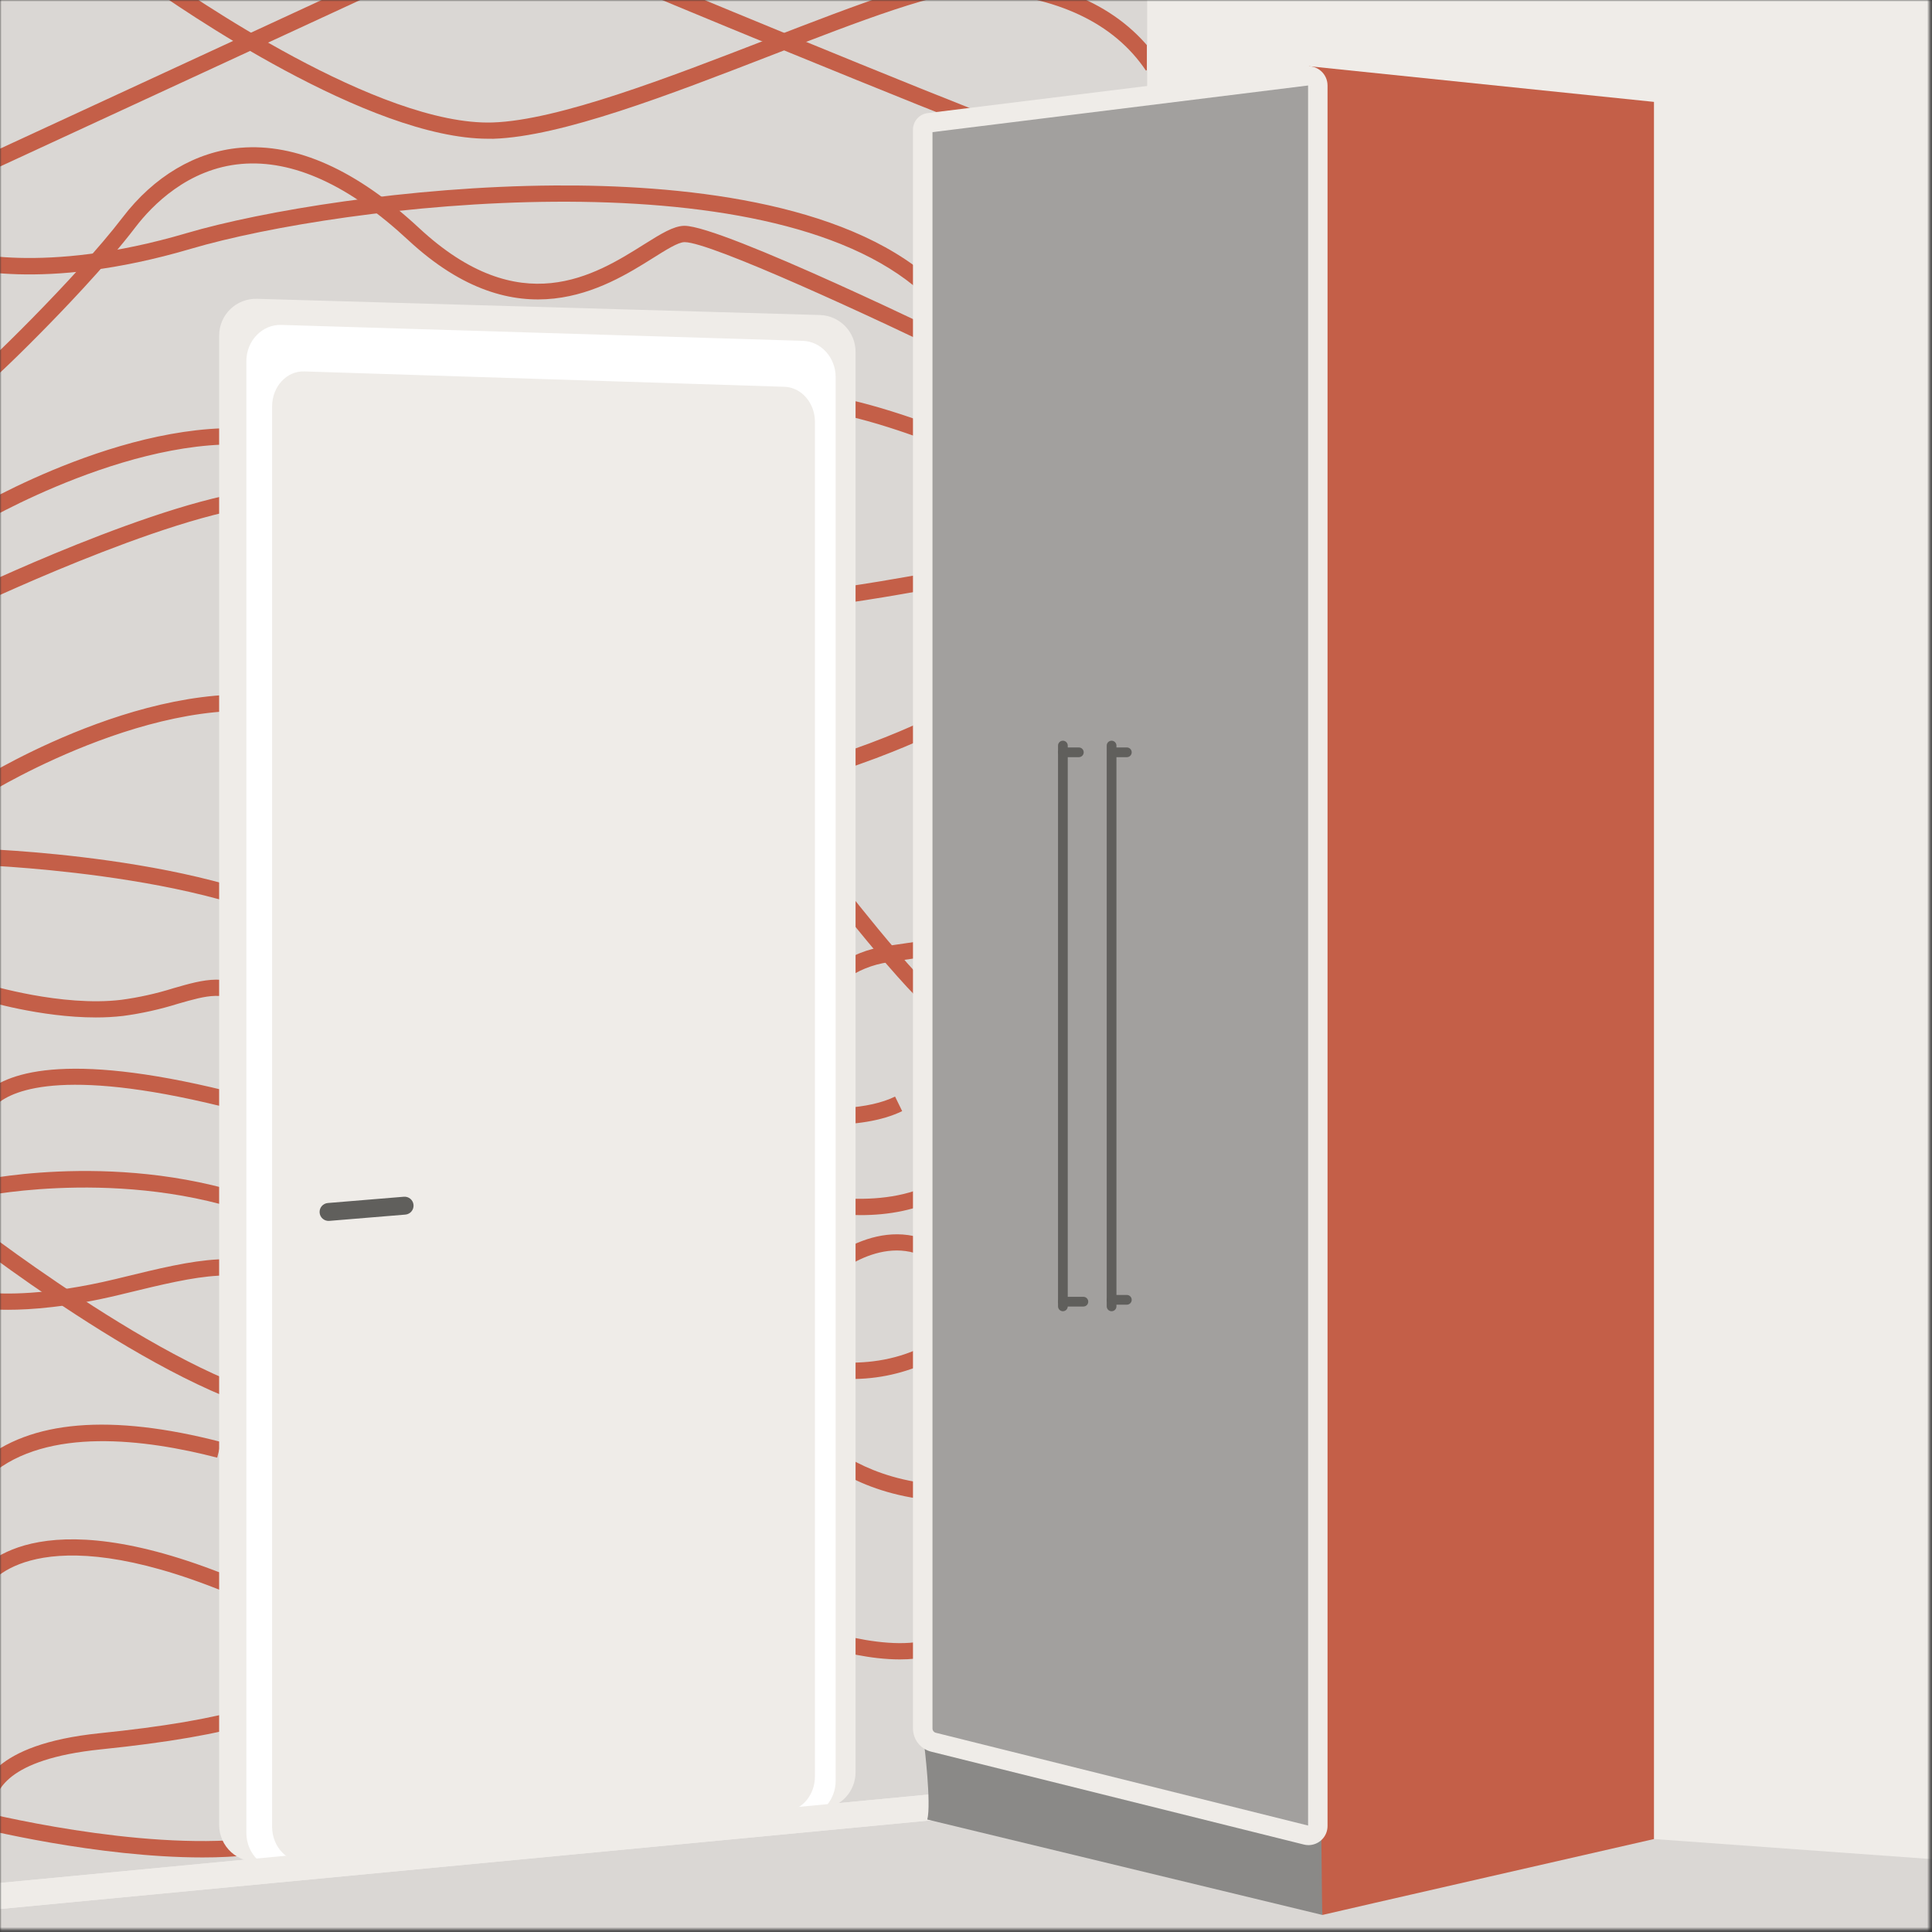 <?xml version="1.0" encoding="UTF-8"?> <svg xmlns="http://www.w3.org/2000/svg" width="596" height="596" viewBox="0 0 596 596" fill="none"><rect x="0" y="0" width="596" height="596" fill="#333333" stroke="none"/> <mask id="mask0_105_197" style="mask-type:luminance" maskUnits="userSpaceOnUse" x="0" y="0" width="596" height="596"> <path d="M595.28 0H0V595.28H595.28V0Z" fill="white"></path> </mask> <g mask="url(#mask0_105_197)"> <path d="M353.809 -23.039H-11.301V599.941H353.809V-23.039Z" fill="#DAD7D4"></path> <path d="M132.421 -15.35L-20.01 55.115L-17.912 59.654L134.519 -10.811L132.421 -15.35Z" fill="#C45F48"></path> <path d="M150.59 42.801C113.77 42.801 55.66 2.681 44.24 -5.469L44 -5.659L46.8 -9.799C46.8 -9.799 46.96 -9.699 47.17 -9.539C58.5 -1.439 117 38.901 152 37.781C172.18 37.121 206.25 23.931 236.31 12.301C265.04 1.181 289.87 -8.429 302.11 -7.699C328.19 -5.999 346.88 2.911 357.67 19.001L353.52 21.791C343.64 7.091 326.25 -1.129 301.82 -2.649C290.68 -3.359 265.15 6.511 238.13 17.001C206.22 29.361 173.21 42.131 152.19 42.811C151.66 42.791 151.13 42.801 150.59 42.801Z" fill="#C45F48"></path> <path d="M309.549 42.65C289.999 35.52 193.659 -4.15 191.209 -5.55L192.449 -7.72L193.619 -9.93C196.199 -8.64 290.109 30.24 311.259 38L309.549 42.65Z" fill="#C45F48"></path> <path d="M284.23 90.141C236.44 47.331 105.56 63.001 59 76.721C12.65 90.401 -12.92 82.321 -14 81.971L-12.44 77.221C-12.2 77.301 12.88 85.111 57.56 71.921C80.89 65.051 126.3 57.521 171 57.221C209 56.951 260.12 61.831 287.56 86.411L284.23 90.141Z" fill="#C45F48"></path> <path d="M-8.341 121.441C-8.556 121.437 -8.77 121.414 -8.981 121.371L-7.981 116.461C-8.478 116.354 -8.997 116.422 -9.451 116.651C-6.611 114.961 23.549 85.741 37.799 67.101C47.489 54.401 60.379 46.761 74.099 45.591C91.409 44.101 109.999 52.441 129.299 70.361C160.509 99.361 183.509 84.931 198.729 75.361C203.939 72.101 207.729 69.741 211.029 69.661H211.159C222.819 69.661 293.949 104.251 302.059 108.211L299.859 112.701C268.489 97.381 219.139 74.701 211.229 74.701H211.139C209.199 74.701 205.399 77.121 201.379 79.641C186.889 88.721 159.919 105.641 125.889 74.031C107.669 57.101 90.389 49.211 74.499 50.571C57.919 52.001 46.859 63.441 41.749 70.131C32.729 82.001 18.179 97.001 12.339 102.891C7.559 107.741 2.899 112.291 -0.791 115.721C-6.001 120.551 -7.251 121.441 -8.341 121.441Z" fill="#C45F48"></path> <path d="M-7.201 162.161L-9.781 157.881C-7.631 156.591 43.309 126.331 84.339 133.041C125.369 139.751 237.089 130.121 244.519 124.881C246.909 121.001 254.039 121.001 268.229 124.881C277.619 127.441 286.409 130.751 286.779 130.881L284.999 135.551C284.909 135.551 276.519 132.351 267.629 129.891C251.099 125.301 248.759 127.521 248.739 127.541C248.009 128.911 246.859 131.041 225.689 133.971C213.399 135.661 196.909 137.241 179.289 138.391C147.089 140.491 105.019 141.491 83.519 137.981C44.319 131.561 -6.691 161.861 -7.201 162.161Z" fill="#C45F48"></path> <path d="M257.14 186.401C243.14 186.401 202.37 177.991 162.87 169.831C129.79 163.001 98.54 156.541 87.111 155.831C61.781 154.421 -4.71 185.711 -5.38 186.001L-7.52 181.491C-4.74 180.171 60.791 149.321 87.4 150.871C99.191 151.551 130.61 158.041 163.88 164.871C204.1 173.181 249.68 182.601 259.24 181.231C268.17 179.961 275.86 178.611 281.47 177.631C288.78 176.351 291.15 175.951 292.37 176.121L291.67 181.071C290.81 181.071 286.67 181.791 282.37 182.551C276.73 183.551 269 184.891 259.99 186.181C259.047 186.321 258.094 186.395 257.14 186.401Z" fill="#C45F48"></path> <path d="M171 253.561C145.4 253.561 136.07 246.501 125.5 238.511C118.15 232.951 109.83 226.651 94.24 221.901C53.92 209.611 -2.76 244.261 -3.29 244.611L-6 240.361C-3.6 238.881 53.15 204.171 95.62 217.121C112.06 222.121 120.77 228.711 128.44 234.521C140.5 243.631 150.02 250.831 185.33 247.911C242.84 243.161 284.33 222.591 284.75 222.381L287 226.851C286.58 227.061 244.27 248.061 185.74 252.901C180.28 253.351 175.37 253.561 171 253.561Z" fill="#C45F48"></path> <path d="M254.52 347.001C230.91 347.001 201.69 339.081 187.38 334.711C150.02 323.311 116.26 307.161 103.38 294.531C78.58 270.261 -3.92 267.001 -4.75 266.941L-4.57 261.941C-1.1 262.061 80.7 265.331 106.88 290.991C132.54 316.151 244.02 353.991 276.12 338.281L278.31 342.771C272 345.841 263.7 347.001 254.52 347.001Z" fill="#C45F48"></path> <path d="M29.539 313.871C12.449 313.871 -4.561 308.711 -5.391 308.451L-3.921 303.671C-3.701 303.741 19.079 310.671 37.429 308.431C42.895 307.693 48.288 306.492 53.549 304.841C63.009 302.111 70.489 299.961 79.089 306.641L75.999 310.591C69.409 305.471 63.999 307.041 54.919 309.641C49.396 311.372 43.736 312.63 37.999 313.401C35.191 313.723 32.366 313.88 29.539 313.871Z" fill="#C45F48"></path> <path d="M225.999 360.621L225.299 355.672C229.299 355.112 232.189 346.301 235.299 336.971C241.159 319.421 249.189 295.371 273.549 291.841C308.679 286.761 311.999 286.041 312.129 286.021L312.529 287.801L313.399 290.852C312.459 291.122 301.679 292.852 274.259 296.792C252.959 299.882 245.799 321.321 240.049 338.561C236.109 350.331 232.999 359.621 225.999 360.621Z" fill="#C45F48"></path> <path d="M290.55 314.721C279.15 306.431 253.09 272.261 251.99 270.811L255.99 267.811C256.25 268.161 282.7 302.811 293.51 310.711L290.55 314.721Z" fill="#C45F48"></path> <path d="M-4.201 346L-9.201 345.91C-9.201 345.36 -8.991 340.37 -3.141 336C5.949 329.21 28.549 324.47 84.619 340.46L83.249 345.27C26.779 329.12 6.919 334.9 0.109 339.78C-4.001 342.72 -4.201 345.83 -4.201 346Z" fill="#C45F48"></path> <path d="M265.44 374.852C257.425 374.823 249.453 373.669 241.76 371.422L243.76 366.822C246.76 368.032 272.14 374.112 288.76 364.422L291.28 368.732C283.2 373.422 273.84 374.852 265.44 374.852Z" fill="#C45F48"></path> <path d="M253.569 397.002C253.603 396.95 253.633 396.897 253.659 396.842L249.189 394.602C250.599 391.772 268.909 374.782 286.929 382.982L284.859 387.532C270.219 380.832 254.849 395.132 253.569 397.002Z" fill="#C45F48"></path> <path d="M262.3 425.4C252.87 425.4 245.72 423.33 244.43 422.68L246.67 418.21L245.55 420.45L246.55 418.17C246.73 418.24 266.43 424.56 284.75 415.4L286.98 419.87C279.292 423.598 270.843 425.491 262.3 425.4Z" fill="#C45F48"></path> <path d="M289.82 463.002C265.18 461.422 252.75 449.522 252.23 449.002L255.73 445.432L254 447.252L255.74 445.462C255.86 445.572 267.48 456.592 290.16 458.042L289.82 463.002Z" fill="#C45F48"></path> <path d="M277.569 511.91C268.479 511.91 259.129 509.51 254.099 507.98C245.339 505.32 245.039 504.41 244.709 503.45L249.459 501.87C249.3 501.371 248.975 500.941 248.539 500.65C251.619 502.45 280.409 512.02 291.769 503.23L294.829 507.23C290.269 510.72 283.999 511.91 277.569 511.91Z" fill="#C45F48"></path> <path d="M84 376.801C41.86 359.441 -4.7 368.921 -5.17 369.001L-6.17 364.111C-4.17 363.701 42.32 354.201 85.94 372.161L84 376.801Z" fill="#C45F48"></path> <path d="M2.46 404.05C-0.35 404.05 -2.39 403.92 -3.68 403.85C-4.13 403.85 -4.46 403.8 -4.68 403.8V398.8C-4.42 398.8 -3.99 398.8 -3.4 398.86C0.85 399.11 13.76 399.86 35.84 394.53L37.1 394.22C61.65 388.22 73.97 385.28 93.55 393.37L91.66 398C73.59 390.53 62.53 393.21 38.3 399.09L37.04 399.4C20.84 403.31 9.35 404.05 2.46 404.05Z" fill="#C45F48"></path> <path d="M-5.68 456.391V451.391C-6.063 451.385 -6.44 451.486 -6.77 451.681C-6.6 451.561 -6.36 451.361 -6.05 451.091C9.21 438.091 34.191 436.021 68.221 444.831L67.001 449.671C44.751 443.911 14.591 440.151 -2.78 454.901C-3.87 455.801 -4.57 456.391 -5.68 456.391Z" fill="#C45F48"></path> <path d="M95.17 437.242C61.76 437.242 -6.62 384.582 -9.51 382.342L-6.45 378.342C-5.75 378.882 63.46 432.202 95.17 432.202V437.242Z" fill="#C45F48"></path> <path d="M74.999 493.461C14.159 467.021 -2.001 486.851 -3.601 489.201C-3.704 489.349 -3.817 489.49 -3.941 489.621L-7.481 486.081L-5.711 487.851L-7.711 486.371C-4.611 482.001 13.879 461.441 76.999 488.881L74.999 493.461Z" fill="#C45F48"></path> <path d="M-3.371 559.192L-5.951 554.902C-6.339 555.13 -6.638 555.482 -6.801 555.902C-6.801 555.752 -6.711 555.552 -6.651 555.312C-5.651 551.062 -2.721 538.132 30.699 534.682C69.789 530.682 90.189 524.682 98.899 514.592L102.679 517.872C92.929 529.122 72.229 535.432 31.209 539.652C1.359 542.692 -1.001 553.002 -1.781 556.382C-1.828 556.937 -1.994 557.476 -2.269 557.961C-2.543 558.445 -2.919 558.865 -3.371 559.192Z" fill="#C45F48"></path> <path d="M62.519 573.001C30.059 573.001 -5.751 564.191 -10.301 563.001L-9.161 558.131H-9.071C-3.891 559.451 42.529 570.861 77.039 567.241L77.559 572.241C72.562 572.756 67.542 573.009 62.519 573.001Z" fill="#C45F48"></path> <path d="M609.119 -23.039H353.799V606.071H609.119V-23.039Z" fill="#EFECE8"></path> <path d="M-11.301 590.751L353.799 556.021L629.549 575.941V608.112H-11.301V590.751Z" fill="#DAD7D4"></path> <path d="M352.668 547.284L-12.43 582.053L-11.671 590.017L353.427 555.248L352.668 547.284Z" fill="#EFECE8"></path> <path d="M67.6 563V103.51C67.6 101.995 67.905 100.496 68.494 99.101C69.084 97.705 69.948 96.442 71.033 95.386C72.119 94.33 73.406 93.502 74.817 92.952C76.228 92.401 77.735 92.139 79.25 92.18L252.93 97.18C255.876 97.268 258.672 98.501 260.726 100.616C262.779 102.731 263.928 105.562 263.93 108.51V546.72C263.93 549.541 262.877 552.261 260.977 554.347C259.078 556.434 256.469 557.736 253.66 558L80 574.27C78.43 574.417 76.846 574.236 75.35 573.737C73.855 573.238 72.479 572.432 71.312 571.372C70.146 570.311 69.213 569.019 68.573 567.577C67.934 566.136 67.602 564.577 67.6 563Z" fill="#EFECE8"></path> <path d="M76 565.421V111.421C76 105.111 80.88 100.051 86.79 100.231L247.6 105.141C253.27 105.311 257.79 110.271 257.79 116.331V549.351C257.79 555.131 253.67 559.961 248.27 560.501L87.49 576.571C81.34 577.181 76 572.001 76 565.421Z" fill="white"></path> <path d="M83.939 563.51V125.38C83.939 119.29 88.429 114.38 93.879 114.58L241.999 119.32C247.229 119.48 251.399 124.32 251.399 130.12V548C251.399 553.58 247.599 558.24 242.629 558.76L94.51 574.27C88.829 574.86 83.939 569.87 83.939 563.51Z" fill="#EFECE8"></path> <path d="M124.582 369.18L101.132 371.116C99.607 371.242 98.473 372.577 98.599 374.099C98.724 375.621 100.062 376.753 101.587 376.627L125.037 374.691C126.562 374.565 127.696 373.229 127.57 371.707C127.444 370.185 126.107 369.054 124.582 369.18Z" fill="#605F5C"></path> <path d="M352.668 547.284L-12.43 582.053L-11.671 590.017L353.427 555.248L352.668 547.284Z" fill="#EFECE8"></path> <path d="M285.129 538.4C285.129 538.4 287.339 556.45 286.059 561.3L407.939 590.74V565.13L285.129 538.4Z" fill="#8A8987"></path> <path d="M510.23 567.322C510.23 567.322 408.45 590.572 407.94 590.742C407.43 590.912 403.82 20.432 403.82 20.432L510.23 31.432V567.322Z" fill="#C45F48"></path> <path d="M286.499 37.872L403.229 23.452C403.642 23.401 404.062 23.438 404.46 23.562C404.858 23.685 405.225 23.892 405.537 24.168C405.849 24.444 406.099 24.783 406.27 25.163C406.441 25.543 406.529 25.955 406.529 26.372V563.312C406.53 563.75 406.431 564.183 406.239 564.577C406.048 564.971 405.768 565.317 405.423 565.587C405.078 565.857 404.676 566.044 404.247 566.135C403.818 566.226 403.374 566.218 402.949 566.112L287.949 537.442C287.001 537.205 286.159 536.658 285.557 535.888C284.956 535.118 284.629 534.169 284.629 533.192V40.002C284.631 39.481 284.822 38.979 285.166 38.587C285.509 38.196 285.983 37.942 286.499 37.872Z" fill="#A2A09E"></path> <path d="M403.661 569.201C403.178 569.199 402.698 569.139 402.231 569.021L287.231 540.361C285.632 539.961 284.213 539.038 283.2 537.739C282.187 536.439 281.638 534.838 281.641 533.191V40.001C281.639 38.744 282.098 37.529 282.931 36.588C283.764 35.646 284.913 35.042 286.161 34.891L402.861 20.471C403.696 20.367 404.545 20.443 405.349 20.692C406.153 20.941 406.895 21.359 407.526 21.917C408.157 22.475 408.662 23.16 409.007 23.928C409.353 24.696 409.531 25.529 409.531 26.371V563.311C409.531 564.869 408.913 566.365 407.813 567.469C406.712 568.573 405.219 569.196 403.661 569.201ZM287.661 40.761V533.191C287.656 533.493 287.752 533.789 287.933 534.031C288.113 534.273 288.369 534.449 288.661 534.531L403.531 563.161V26.371L287.661 40.761Z" fill="#EFECE8"></path> <path d="M327.891 404.5C327.493 404.5 327.111 404.342 326.83 404.061C326.549 403.779 326.391 403.398 326.391 403V230C326.391 229.602 326.549 229.221 326.83 228.939C327.111 228.658 327.493 228.5 327.891 228.5C328.288 228.5 328.67 228.658 328.951 228.939C329.233 229.221 329.391 229.602 329.391 230V403C329.391 403.398 329.233 403.779 328.951 404.061C328.67 404.342 328.288 404.5 327.891 404.5Z" fill="#605F5C"></path> <path d="M342.91 404.5C342.512 404.5 342.131 404.342 341.849 404.061C341.568 403.779 341.41 403.398 341.41 403V230C341.41 229.602 341.568 229.221 341.849 228.939C342.131 228.658 342.512 228.5 342.91 228.5C343.308 228.5 343.69 228.658 343.971 228.939C344.252 229.221 344.41 229.602 344.41 230V403C344.41 403.398 344.252 403.779 343.971 404.061C343.69 404.342 343.308 404.5 342.91 404.5Z" fill="#605F5C"></path> <path d="M332.811 233.58H327.891C327.493 233.58 327.111 233.422 326.83 233.141C326.549 232.859 326.391 232.478 326.391 232.08C326.391 231.682 326.549 231.301 326.83 231.019C327.111 230.738 327.493 230.58 327.891 230.58H332.811C333.208 230.58 333.59 230.738 333.871 231.019C334.153 231.301 334.311 231.682 334.311 232.08C334.311 232.478 334.153 232.859 333.871 233.141C333.59 233.422 333.208 233.58 332.811 233.58Z" fill="#605F5C"></path> <path d="M347.62 233.58H343.34C342.942 233.58 342.56 233.422 342.279 233.141C341.998 232.859 341.84 232.478 341.84 232.08C341.84 231.682 341.998 231.301 342.279 231.019C342.56 230.738 342.942 230.58 343.34 230.58H347.62C348.018 230.58 348.399 230.738 348.681 231.019C348.962 231.301 349.12 231.682 349.12 232.08C349.12 232.478 348.962 232.859 348.681 233.141C348.399 233.422 348.018 233.58 347.62 233.58Z" fill="#605F5C"></path> <path d="M334.211 403.051H327.891C327.493 403.051 327.111 402.893 326.83 402.611C326.549 402.33 326.391 401.949 326.391 401.551C326.391 401.153 326.549 400.771 326.83 400.49C327.111 400.209 327.493 400.051 327.891 400.051H334.211C334.608 400.051 334.99 400.209 335.271 400.49C335.553 400.771 335.711 401.153 335.711 401.551C335.711 401.949 335.553 402.33 335.271 402.611C334.99 402.893 334.608 403.051 334.211 403.051Z" fill="#605F5C"></path> <path d="M347.62 402.48H342.91C342.512 402.48 342.131 402.322 341.849 402.041C341.568 401.76 341.41 401.378 341.41 400.98C341.41 400.583 341.568 400.201 341.849 399.92C342.131 399.638 342.512 399.48 342.91 399.48H347.62C348.018 399.48 348.4 399.638 348.681 399.92C348.962 400.201 349.12 400.583 349.12 400.98C349.12 401.378 348.962 401.76 348.681 402.041C348.4 402.322 348.018 402.48 347.62 402.48Z" fill="#605F5C"></path> </g> </svg> 